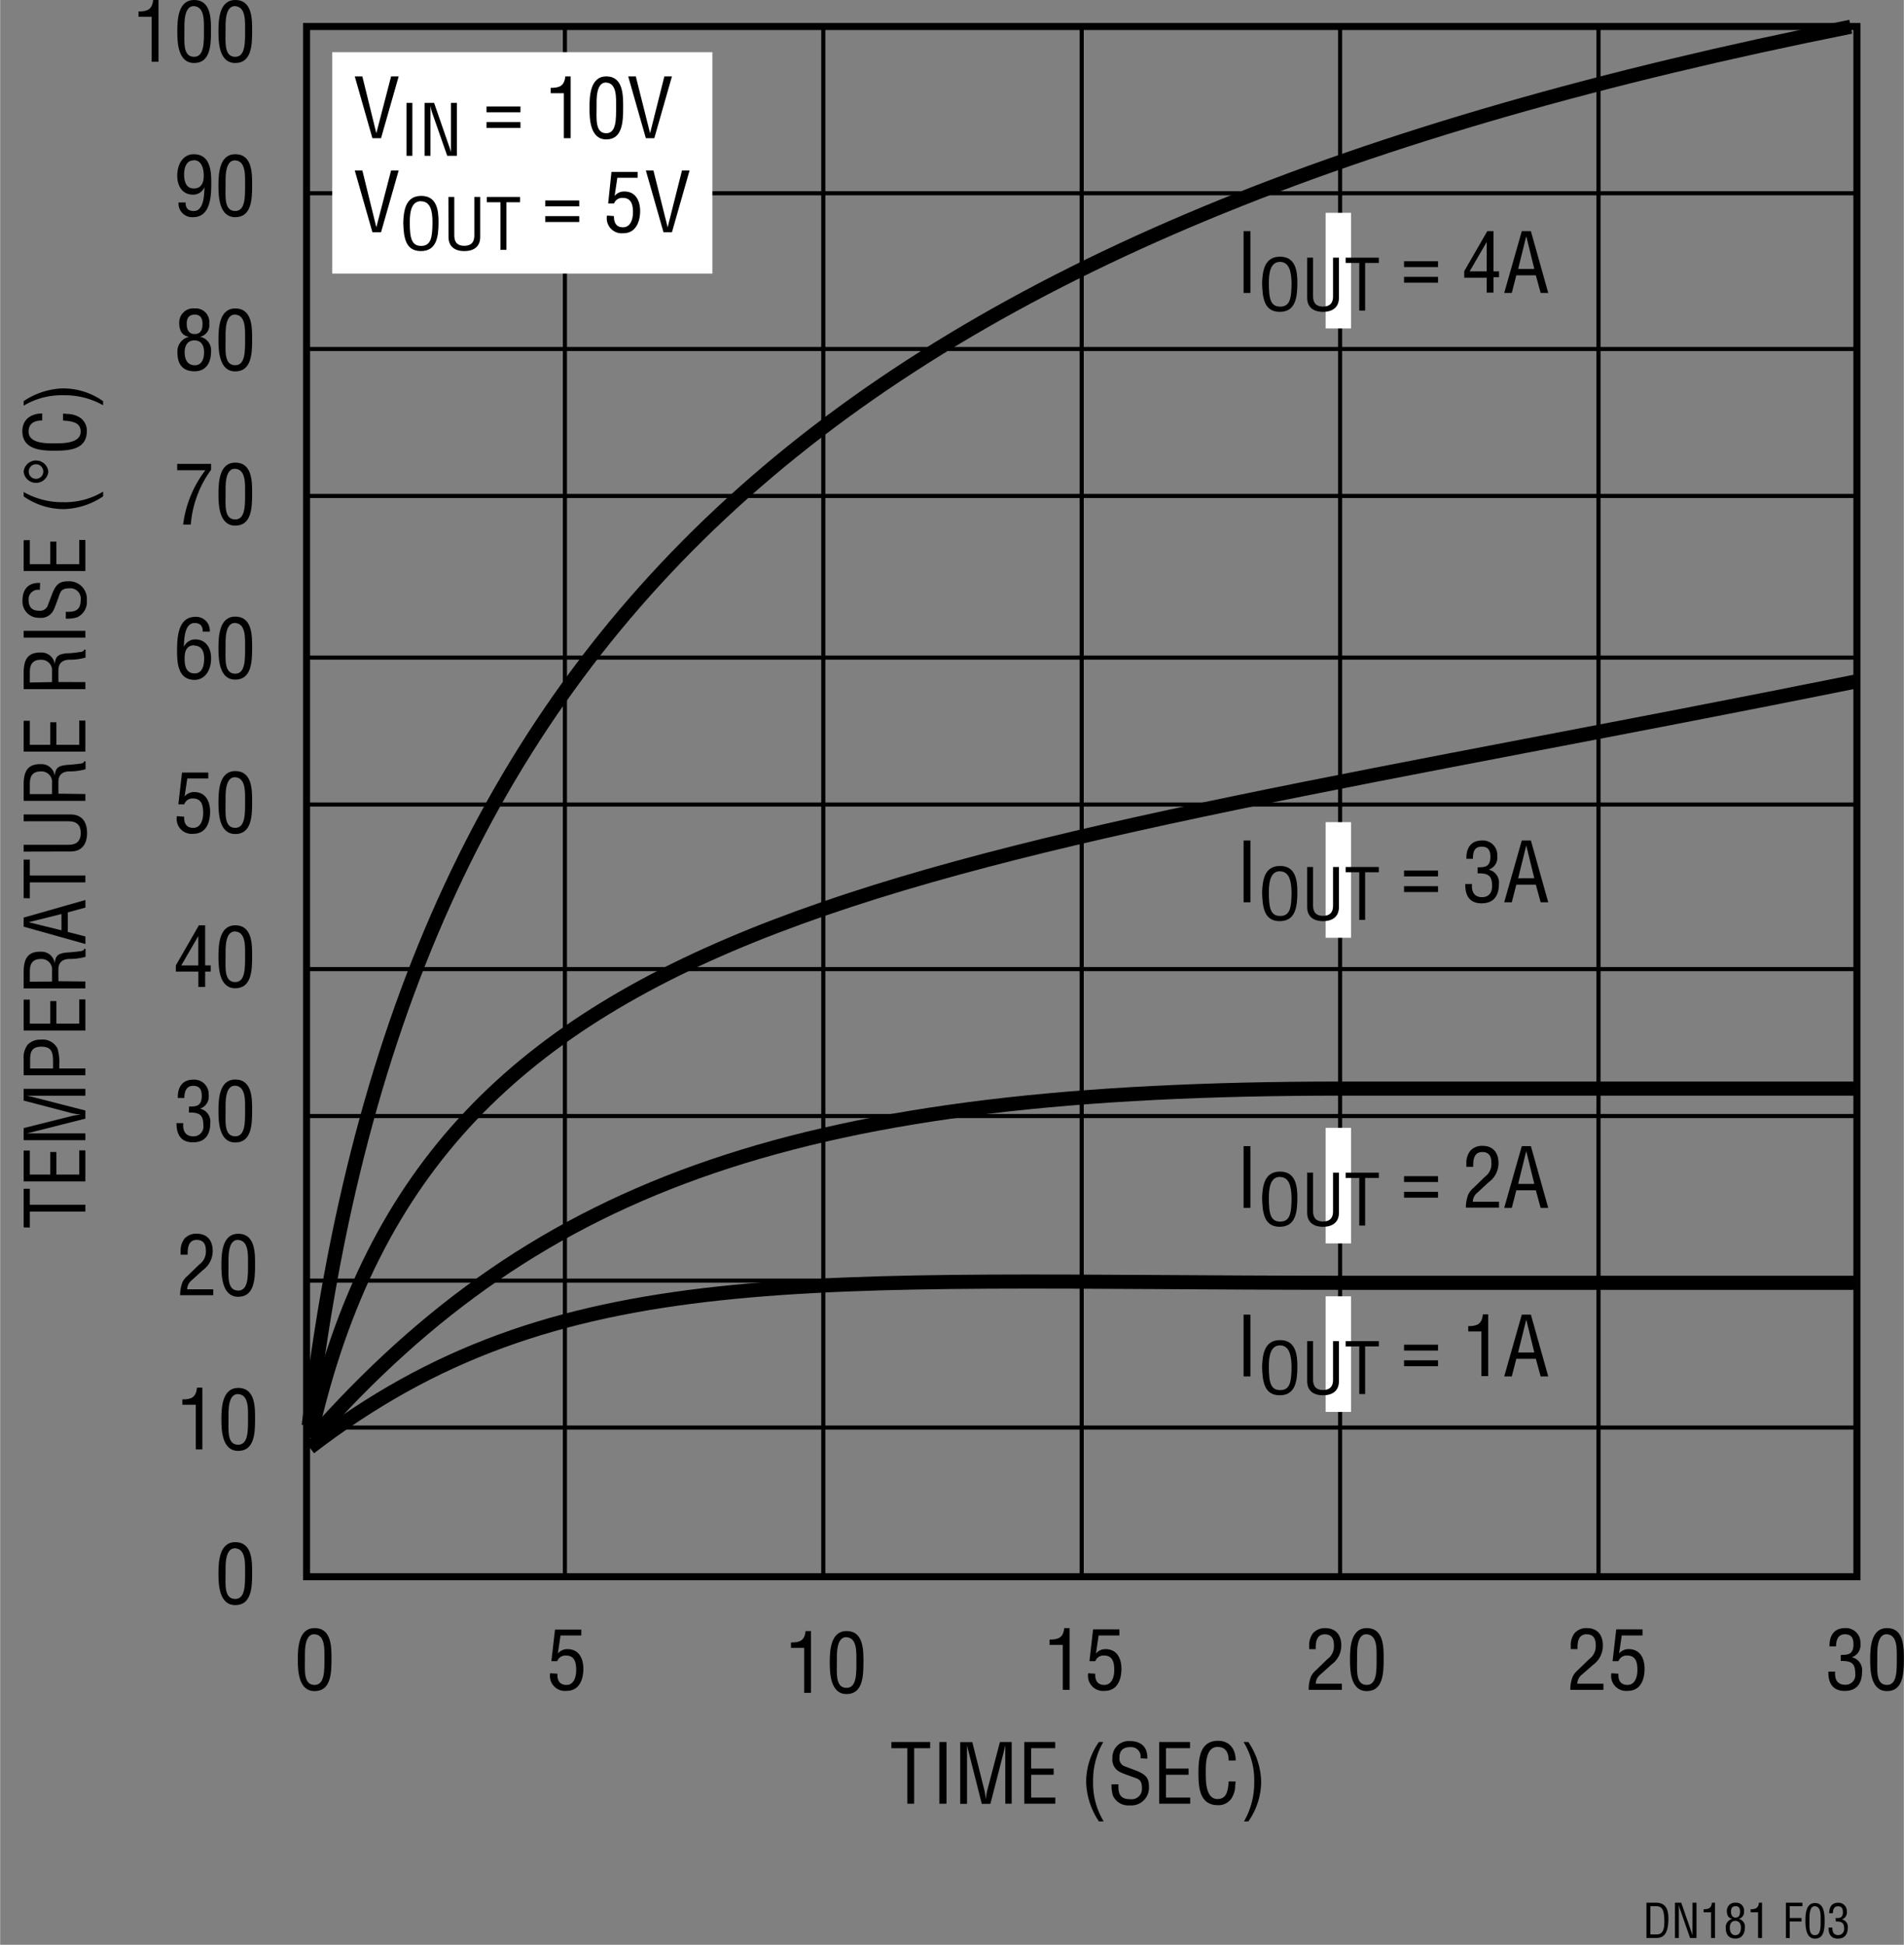 <svg id="fe8681a0-40b5-42f3-983b-c04946702c77" data-name="Layer 1" xmlns="http://www.w3.org/2000/svg" width="26.99pc" height="27.57pc" viewBox="0 0 323.87 330.88"><rect x="0" y="0" width="323.87" height="330.88" fill="#808080" stroke="none"/><path d="M151.62,298.13h6.6v1.05H155.5v9.45h-1.16v-9.45h-2.72Z" transform="translate(0 -1.75)"/><path d="M159.79,308.63v-10.5H161v10.5Z" transform="translate(0 -1.75)"/><path d="M170.09,298.13h2v10.5H171V300c0-.45,0-.89,0-1.33h0c-.13.61-.23,1-.33,1.41l-2.2,8.57H167l-2.2-8.7c-.1-.36-.18-.71-.31-1.28h0c0,.44,0,.91,0,1.35v8.63h-1.16v-10.5h2.06l2.06,8.19a10,10,0,0,1,.22,1.56h0a13.54,13.54,0,0,1,.27-1.57Z" transform="translate(0 -1.75)"/><path d="M174.23,308.63v-10.5h5.26v1.05H175.4v3.47h3.83v1.05H175.4v3.88h4.11v1.05Z" transform="translate(0 -1.75)"/><path d="M187.67,298.13a13.09,13.09,0,0,0-1.73,6.69,12.51,12.51,0,0,0,1.8,6.82h-.81a12.61,12.61,0,0,1-2.17-6.65,11.81,11.81,0,0,1,2.17-6.86Z" transform="translate(0 -1.75)"/><path d="M194,300.89A1.6,1.6,0,0,0,192.3,299c-1.7,0-1.88,1.06-1.88,1.87a1.38,1.38,0,0,0,1,1.43l1.67.63c2,.75,2.35,1.45,2.35,2.83a3,3,0,0,1-3.26,3.15,2.86,2.86,0,0,1-2.87-1.66,5.88,5.88,0,0,1-.23-1.92h1.17c-.06,1.55.23,2.53,2,2.53a1.76,1.76,0,0,0,2-1.83c0-1.6-.65-1.61-1.71-2-.58-.22-1.5-.52-2.06-.81a2.34,2.34,0,0,1-1.25-2.38,2.76,2.76,0,0,1,2.93-2.87c1.92,0,3.1,1,3,3Z" transform="translate(0 -1.75)"/><path d="M197.18,308.63v-10.5h5.25v1.05h-4.09v3.47h3.84v1.05h-3.84v3.88h4.12v1.05Z" transform="translate(0 -1.75)"/><path d="M209,301.28c0-1.25-.43-2.31-1.89-2.31-2,0-2,2.87-2,4.26s-.08,4.6,2,4.6c1.39,0,1.68-1.13,1.83-2.28l.06-.71h1.17c0,.21,0,.43-.06.64a4,4,0,0,1-.62,2.23,2.65,2.65,0,0,1-2.28,1.17c-3.23,0-3.35-3.12-3.35-5.63s.35-5.33,3.34-5.33c2,0,3,1.48,3,3.36Z" transform="translate(0 -1.75)"/><path d="M211.61,311.64a13.07,13.07,0,0,0,1.74-6.69,12.43,12.43,0,0,0-1.81-6.82h.81a12.54,12.54,0,0,1,2.18,6.65,11.82,11.82,0,0,1-2.18,6.86Z" transform="translate(0 -1.75)"/><path d="M50.64,284.09c0-2,.13-5.34,2.86-5.34,2.94,0,2.87,3.34,2.87,5.34,0,2.38-.12,5.38-2.87,5.38S50.64,286,50.64,284.09Zm2.86,4.33c1.74,0,1.67-2.5,1.67-4.51,0-1.49.15-4-1.67-4.11s-1.65,3.14-1.65,4.11C51.85,285.92,51.57,288.42,53.5,288.42Z" transform="translate(0 -1.75)"/><path d="M37.14,269.46c0-2,.13-5.33,2.86-5.33,2.94,0,2.87,3.33,2.87,5.33,0,2.39-.12,5.38-2.87,5.38S37.14,271.33,37.14,269.46ZM40,273.79c1.74,0,1.67-2.49,1.67-4.51,0-1.48.15-4-1.67-4.1s-1.65,3.13-1.65,4.1C38.35,271.3,38.07,273.79,40,273.79Z" transform="translate(0 -1.75)"/><path d="M4,210.58V204H5.05v2.72H14.5v1.16H5.05v2.72Z" transform="translate(0 -1.75)"/><path d="M14.5,202.75H4V197.5H5.05v4.09H8.52v-3.84H9.57v3.84h3.88v-4.12H14.5Z" transform="translate(0 -1.75)"/><path d="M4,189V187H14.5v1.17H5.84c-.44,0-.88,0-1.33,0v0c.62.12,1,.22,1.42.32l8.57,2.2v1.38l-8.7,2.2c-.36.1-.71.18-1.29.31v0l1.36,0H14.5v1.16H4v-2.06l8.2-2.06a10.07,10.07,0,0,1,1.55-.22v0c-.53-.07-1.05-.14-1.57-.26Z" transform="translate(0 -1.75)"/><path d="M14.5,184.69H4v-2.76a3.6,3.6,0,0,1,.69-2.45,3,3,0,0,1,2.24-.85,2.85,2.85,0,0,1,2.82,1.48,8,8,0,0,1,.31,2.72v.7H14.5ZM9,183.53v-1.14c0-1.59-.24-2.57-2-2.56s-1.93,1.08-1.9,2.49v1.21Z" transform="translate(0 -1.75)"/><path d="M14.5,177.08H4v-5.26H5.05v4.09H8.52v-3.84H9.57v3.84h3.88v-4.12H14.5Z" transform="translate(0 -1.75)"/><path d="M14.5,168.74v1.17H4V167.2c0-2.2.58-3.6,3-3.53a2.26,2.26,0,0,1,2.29,2h0c.13-1.36.56-1.69,2-1.86a22.88,22.88,0,0,0,2.34-.23c.2,0,.66-.12.66-.4h.24v1.36a9.68,9.68,0,0,1-2.68.36c-1.05,0-1.94.42-1.94,1.79v2Zm-5.67,0v-1.83a1.8,1.8,0,0,0-1.94-2c-1.8,0-1.84,1.44-1.84,2.23v1.63Z" transform="translate(0 -1.75)"/><path d="M4,159.41v-1.54l10.51-3v1.29l-3,.82v3.33l3,.77v1.28Zm.85-.76v0l5.58,1.38v-2.77Z" transform="translate(0 -1.75)"/><path d="M4,154.56V148H5.05v2.71H14.5v1.17H5.05v2.71Z" transform="translate(0 -1.75)"/><path d="M4,146.64v-1.16h7.55c.83,0,2.16-.13,2.16-2s-1.33-2-2.16-2H4v-1.16h8c1.88,0,2.79,1.24,2.79,3.15s-.91,3.15-2.79,3.15Z" transform="translate(0 -1.75)"/><path d="M14.5,136.85V138H4v-2.71c0-2.2.58-3.6,3-3.53a2.26,2.26,0,0,1,2.29,2h0c.13-1.36.56-1.7,2-1.86.79-.05,1.56-.12,2.34-.23.2,0,.66-.12.66-.4h.24v1.35a9.33,9.33,0,0,1-2.68.37c-1.05,0-1.94.42-1.94,1.79v2Zm-5.67,0V135a1.8,1.8,0,0,0-1.94-2c-1.8,0-1.84,1.44-1.84,2.22v1.64Z" transform="translate(0 -1.75)"/><path d="M14.5,129.63H4v-5.25H5.05v4.09H8.52v-3.84H9.57v3.84h3.88v-4.12H14.5Z" transform="translate(0 -1.75)"/><path d="M14.5,117.8V119H4v-2.7c0-2.2.58-3.6,3-3.53a2.26,2.26,0,0,1,2.29,2h0c.13-1.36.56-1.7,2-1.87.79,0,1.56-.11,2.34-.22.2,0,.66-.13.66-.41h.24v1.36a9.68,9.68,0,0,1-2.68.36c-1.05,0-1.94.43-1.94,1.8v2Zm-5.67,0V116a1.81,1.81,0,0,0-1.94-2c-1.8,0-1.84,1.45-1.84,2.23v1.64Z" transform="translate(0 -1.75)"/><path d="M14.5,110.24H4v-1.16H14.5Z" transform="translate(0 -1.75)"/><path d="M6.75,102.12a1.6,1.6,0,0,0-1.91,1.66c0,1.7,1.06,1.88,1.87,1.88a1.38,1.38,0,0,0,1.43-1L8.77,103c.74-2,1.44-2.35,2.83-2.35a3,3,0,0,1,3.15,3.26,2.86,2.86,0,0,1-1.66,2.87,5.88,5.88,0,0,1-1.92.23v-1.17c1.55.06,2.53-.24,2.53-2a1.76,1.76,0,0,0-1.83-2c-1.6,0-1.61.65-2,1.71-.22.57-.52,1.5-.81,2.06a2.36,2.36,0,0,1-2.38,1.25,2.76,2.76,0,0,1-2.88-2.93c0-1.92,1-3.1,3-3Z" transform="translate(0 -1.75)"/><path d="M14.5,98.9H4V93.65H5.05v4.09H8.52V93.9H9.57v3.84h3.88V93.62H14.5Z" transform="translate(0 -1.75)"/><path d="M4,85.46a13.17,13.17,0,0,0,6.7,1.73,12.51,12.51,0,0,0,6.82-1.8v.81a12.61,12.61,0,0,1-6.65,2.17A11.87,11.87,0,0,1,4,86.2Z" transform="translate(0 -1.75)"/><path d="M8.2,82A2.11,2.11,0,0,1,4,82,2.11,2.11,0,0,1,8.2,82ZM4.86,82A1.24,1.24,0,1,0,6.1,80.74,1.25,1.25,0,0,0,4.86,82Z" transform="translate(0 -1.75)"/><path d="M7.15,73.29c-1.25,0-2.31.44-2.31,1.89,0,2,2.87,2,4.25,2s4.61.08,4.61-2c0-1.38-1.13-1.68-2.28-1.82l-.72-.07V72.13c.21,0,.44,0,.65.05a4.08,4.08,0,0,1,2.23.62,2.67,2.67,0,0,1,1.17,2.28c0,3.24-3.12,3.35-5.63,3.35s-5.34-.35-5.34-3.33c0-2,1.49-3,3.37-3Z" transform="translate(0 -1.75)"/><path d="M17.51,70.7A13.09,13.09,0,0,0,10.82,69,12.56,12.56,0,0,0,4,70.77V70a12.65,12.65,0,0,1,6.66-2.17A11.81,11.81,0,0,1,17.51,70Z" transform="translate(0 -1.75)"/><path d="M32.58,219.58a2,2,0,0,0-.76,1.53h4.44v1H30.62a6,6,0,0,1,.42-2.27,3.41,3.41,0,0,1,.82-1l2-1.94A2.68,2.68,0,0,0,35,214.55c0-1.06-.37-1.85-1.56-1.85-1.44,0-1.56,1.42-1.54,2.52H30.7v-.64a3.34,3.34,0,0,1,.67-2.1,2.66,2.66,0,0,1,2.09-.83c1.79,0,2.7,1.19,2.7,2.93a4,4,0,0,1-1.69,3.28Z" transform="translate(0 -1.75)"/><path d="M37.64,217c0-2,.13-5.34,2.86-5.34,2.94,0,2.87,3.34,2.87,5.34,0,2.38-.12,5.38-2.87,5.38S37.64,218.85,37.64,217Zm2.86,4.33c1.74,0,1.67-2.5,1.67-4.51,0-1.49.15-4-1.67-4.11s-1.65,3.14-1.65,4.11C38.85,218.82,38.57,221.32,40.5,221.32Z" transform="translate(0 -1.75)"/><path d="M33.81,159.18h1.07V166h.94v1.05h-.94v2.62H33.72v-2.62H29.89V166Zm-3,6.83h2.9v-5h0Z" transform="translate(0 -1.75)"/><path d="M37.14,164.51c0-2,.13-5.33,2.86-5.33,2.94,0,2.87,3.33,2.87,5.33,0,2.39-.12,5.38-2.87,5.38S37.14,166.38,37.14,164.51ZM40,168.84c1.74,0,1.67-2.49,1.67-4.51,0-1.48.15-4-1.67-4.1s-1.65,3.14-1.65,4.1C38.35,166.35,38.07,168.84,40,168.84Z" transform="translate(0 -1.75)"/><path d="M30.1,112.54c0-2.18.09-5.84,3.11-5.84a2.32,2.32,0,0,1,2.45,2.51H34.47c0-.95-.4-1.46-1.4-1.46-1.78,0-1.76,3-1.82,4.08h0a2.08,2.08,0,0,1,1.93-1.29c1.88,0,2.71,1.51,2.71,3.21,0,2.24-1.2,3.67-2.79,3.67C30.31,117.42,30.1,114.7,30.1,112.54Zm2.92-1c-1.38,0-1.63,1.15-1.63,2.12-.07,2,.66,2.66,1.71,2.66,1.37,0,1.61-1.49,1.61-2.55S34.36,111.59,33,111.59Z" transform="translate(0 -1.75)"/><path d="M37.14,112c0-2,.13-5.34,2.86-5.34,2.94,0,2.87,3.34,2.87,5.34,0,2.38-.12,5.38-2.87,5.38S37.14,113.9,37.14,112ZM40,116.37c1.74,0,1.67-2.5,1.67-4.51,0-1.49.15-4-1.67-4.11s-1.65,3.14-1.65,4.11C38.35,113.87,38.07,116.37,40,116.37Z" transform="translate(0 -1.75)"/><path d="M94.81,286.51c-.06,1.12.36,1.91,1.55,1.91S98,287.18,98,285.88s-.26-2.46-1.75-2.46a1.46,1.46,0,0,0-1.47.95h-1L94.4,279h4.47V280H95.34l-.46,3.08,0,0a2.06,2.06,0,0,1,1.66-.75c1.94,0,2.68,1.62,2.68,3.33,0,1.86-.69,3.77-2.86,3.77a2.56,2.56,0,0,1-2.79-3Z" transform="translate(0 -1.75)"/><path d="M136.78,282.11h-2.24v-.91c1.5,0,2.32-.31,2.49-1.95h.91v10.51h-1.16Z" transform="translate(0 -1.75)"/><path d="M141.14,284.59c0-2,.13-5.34,2.86-5.34,2.94,0,2.87,3.34,2.87,5.34,0,2.38-.12,5.38-2.87,5.38S141.14,286.45,141.14,284.59Zm2.86,4.33c1.74,0,1.67-2.5,1.67-4.51,0-1.49.15-4-1.67-4.11s-1.65,3.14-1.65,4.11C142.35,286.42,142.07,288.92,144,288.92Z" transform="translate(0 -1.75)"/><path d="M180.78,281.61h-2.24v-.91c1.5,0,2.32-.31,2.49-1.95h.91v10.51h-1.16Z" transform="translate(0 -1.75)"/><path d="M186.31,286.51c-.06,1.12.36,1.91,1.55,1.91s1.68-1.24,1.68-2.54-.26-2.46-1.75-2.46a1.46,1.46,0,0,0-1.47.95h-1l.62-5.41h4.47V280h-3.53l-.46,3.08,0,0a2.06,2.06,0,0,1,1.66-.75c1.94,0,2.68,1.62,2.68,3.33,0,1.86-.69,3.77-2.86,3.77a2.56,2.56,0,0,1-2.79-3Z" transform="translate(0 -1.75)"/><path d="M224.58,286.68a2,2,0,0,0-.76,1.53h4.44v1.05h-5.64A6,6,0,0,1,223,287a3.41,3.41,0,0,1,.82-1.05l2-1.94a2.68,2.68,0,0,0,1.09-2.35c0-1.06-.37-1.85-1.56-1.85-1.44,0-1.56,1.42-1.54,2.52H222.7v-.64a3.34,3.34,0,0,1,.67-2.1,2.68,2.68,0,0,1,2.09-.83c1.79,0,2.7,1.19,2.7,2.93a4,4,0,0,1-1.69,3.28Z" transform="translate(0 -1.75)"/><path d="M229.64,284.09c0-2,.13-5.34,2.86-5.34,2.94,0,2.87,3.34,2.87,5.34,0,2.38-.12,5.38-2.87,5.38S229.64,286,229.64,284.09Zm2.86,4.33c1.74,0,1.67-2.5,1.67-4.51,0-1.49.15-4-1.67-4.11s-1.65,3.14-1.65,4.11C230.85,285.92,230.57,288.42,232.5,288.42Z" transform="translate(0 -1.75)"/><path d="M280.08,331.47v-6h1.65c1.87,0,2.13,1.52,2.08,3s-.34,3-2,3Zm.67-.6h1.06c1,0,1.38-.73,1.31-2.52-.05-1.37-.24-2.28-1.31-2.28h-1.06Z" transform="translate(0 -1.75)"/><path d="M287.92,325.47h.67v6H287.5l-1.68-4.8a4.71,4.71,0,0,1-.23-.9h0c0,.3,0,.62,0,.92v4.78h-.66v-6H286l1.7,4.91a5.81,5.81,0,0,1,.21.66h0c0-.22,0-.45,0-.67Z" transform="translate(0 -1.75)"/><path d="M291.07,327.1H289.8v-.52c.85,0,1.32-.17,1.42-1.11h.52v6h-.67Z" transform="translate(0 -1.75)"/><path d="M294.71,328.22c-.71-.12-.95-.64-.95-1.32a1.37,1.37,0,0,1,1.51-1.43,1.31,1.31,0,0,1,1.4,1.47,1.16,1.16,0,0,1-.91,1.28v0a1.33,1.33,0,0,1,1.07,1.42c0,1-.44,1.93-1.6,1.93s-1.66-.68-1.66-1.84a1.43,1.43,0,0,1,1.14-1.51Zm.54,2.77c.55,0,.9-.46.9-1.27,0-.62-.25-1.16-.95-1.16s-.94.56-.94,1.17S294.47,331,295.25,331Zm0-3c.59,0,.75-.44.75-1s-.16-.93-.75-.93-.79.37-.79.91S294.67,328,295.23,328Z" transform="translate(0 -1.75)"/><path d="M299.07,327.1H297.8v-.52c.85,0,1.32-.17,1.42-1.11h.52v6h-.67Z" transform="translate(0 -1.75)"/><path d="M303.8,331.47v-6h2.81v.6h-2.15v2h2v.6h-2v2.83Z" transform="translate(0 -1.75)"/><path d="M307.12,328.52c0-1.12.08-3,1.64-3s1.63,1.91,1.63,3c0,1.36-.07,3.07-1.63,3.07S307.12,329.58,307.12,328.52Zm1.64,2.47c1,0,.95-1.42.95-2.57,0-.85.08-2.27-.95-2.35s-.95,1.79-.95,2.35C307.81,329.57,307.65,331,308.76,331Z" transform="translate(0 -1.75)"/><path d="M312.26,328.08c.53,0,1.24.08,1.24-1,0-.59-.18-1-.84-1s-.86.56-.86,1.18h-.63c0-1,.42-1.78,1.5-1.78a1.41,1.41,0,0,1,1.5,1.49,1.23,1.23,0,0,1-.84,1.34v0a1.27,1.27,0,0,1,1,1.38c0,1.12-.5,1.89-1.69,1.89s-1.6-.79-1.58-1.88h.65c0,.64.13,1.28,1,1.28a1,1,0,0,0,1-1.07c0-1.05-.4-1.25-1.41-1.24Z" transform="translate(0 -1.75)"/><polyline points="4 1.38 4 306.88 318.37 306.88" fill="none"/><line x1="23.54" y1="136.88" y2="136.88" fill="none"/><line x1="183.5" y1="296.88" x2="183.5" y2="322.38" fill="none"/><line x1="315.37" y1="315" x2="315.37" y2="330.88" fill="none"/><path d="M269.08,286.68a2,2,0,0,0-.76,1.53h4.44v1.05h-5.64a6,6,0,0,1,.42-2.27,3.41,3.41,0,0,1,.82-1.05l2-1.94a2.68,2.68,0,0,0,1.09-2.35c0-1.06-.37-1.85-1.56-1.85-1.44,0-1.56,1.42-1.54,2.52H267.2v-.64a3.34,3.34,0,0,1,.67-2.1,2.68,2.68,0,0,1,2.09-.83c1.79,0,2.7,1.19,2.7,2.93A4,4,0,0,1,271,285Z" transform="translate(0 -1.75)"/><path d="M275.31,286.51c-.06,1.12.36,1.91,1.55,1.91s1.68-1.24,1.68-2.54-.26-2.46-1.75-2.46a1.46,1.46,0,0,0-1.47.95h-1l.62-5.41h4.47V280h-3.53l-.46,3.08,0,0a2.06,2.06,0,0,1,1.66-.75c1.94,0,2.68,1.62,2.68,3.33,0,1.86-.69,3.77-2.86,3.77a2.56,2.56,0,0,1-2.79-3Z" transform="translate(0 -1.75)"/><rect x="52.13" y="4.51" width="263.75" height="263.75" fill="none" stroke="#000" stroke-width="1.2"/><path d="M184,138.13" transform="translate(0 -1.75)" fill="none" stroke="#000" stroke-width="1.2"/><line x1="271.92" y1="268.26" x2="271.92" y2="4.63" fill="none" stroke="#000" stroke-width="0.7"/><line x1="227.96" y1="268.26" x2="227.96" y2="4.63" fill="none" stroke="#000" stroke-width="0.7"/><line x1="184" y1="268.26" x2="184" y2="4.63" fill="none" stroke="#000" stroke-width="0.7"/><line x1="140.04" y1="268.26" x2="140.04" y2="4.63" fill="none" stroke="#000" stroke-width="0.7"/><line x1="96.08" y1="268.26" x2="96.08" y2="4.63" fill="none" stroke="#000" stroke-width="0.7"/><line x1="52.25" y1="217.88" x2="316.25" y2="217.88" fill="none" stroke="#000" stroke-width="0.7"/><line x1="52.25" y1="164.88" x2="316.25" y2="164.88" fill="none" stroke="#000" stroke-width="0.7"/><line x1="52.25" y1="111.88" x2="316.25" y2="111.88" fill="none" stroke="#000" stroke-width="0.7"/><line x1="52.25" y1="59.38" x2="316.25" y2="59.38" fill="none" stroke="#000" stroke-width="0.7"/><line x1="52.25" y1="242.88" x2="316.25" y2="242.88" fill="none" stroke="#000" stroke-width="0.7"/><line x1="52.25" y1="189.88" x2="316.25" y2="189.88" fill="none" stroke="#000" stroke-width="0.7"/><line x1="52.25" y1="136.88" x2="316.25" y2="136.88" fill="none" stroke="#000" stroke-width="0.7"/><line x1="52.25" y1="84.38" x2="316.25" y2="84.38" fill="none" stroke="#000" stroke-width="0.7"/><line x1="51.75" y1="32.88" x2="315.75" y2="32.88" fill="none" stroke="#000" stroke-width="0.7"/><path d="M32.13,59.05c-1.24-.21-1.66-1.13-1.66-2.32a2.39,2.39,0,0,1,2.66-2.5,2.29,2.29,0,0,1,2.44,2.57A2,2,0,0,1,34,59.05v0a2.33,2.33,0,0,1,1.88,2.5c0,1.8-.77,3.37-2.8,3.37s-2.92-1.19-2.92-3.22a2.54,2.54,0,0,1,2-2.65Zm1,4.84c1,0,1.56-.8,1.56-2.23,0-1.07-.43-2-1.65-2s-1.65,1-1.65,2S31.71,63.89,33.09,63.89Zm0-5.31c1,0,1.3-.77,1.3-1.68s-.28-1.62-1.32-1.62-1.37.64-1.37,1.58S32.08,58.58,33.06,58.58Z" transform="translate(0 -1.75)"/><path d="M37.14,59.56c0-2,.13-5.33,2.86-5.33,2.94,0,2.87,3.33,2.87,5.33,0,2.38-.12,5.38-2.87,5.38S37.14,61.43,37.14,59.56ZM40,63.89c1.74,0,1.67-2.49,1.67-4.51,0-1.48.15-4-1.67-4.1s-1.65,3.14-1.65,4.1C38.35,61.4,38.07,63.89,40,63.89Z" transform="translate(0 -1.75)"/><path d="M25.78,4.61H23.54V3.7c1.5,0,2.32-.31,2.49-1.95h.91V12.26H25.78Z" transform="translate(0 -1.75)"/><path d="M30.14,7.09c0-2,.13-5.34,2.86-5.34,2.94,0,2.87,3.33,2.87,5.34,0,2.38-.12,5.38-2.87,5.38S30.14,9,30.14,7.09ZM33,11.42c1.74,0,1.67-2.5,1.67-4.51,0-1.49.15-4-1.67-4.11s-1.65,3.14-1.65,4.11C31.35,8.92,31.07,11.42,33,11.42Z" transform="translate(0 -1.75)"/><path d="M37.14,7.09c0-2,.13-5.34,2.86-5.34,2.94,0,2.87,3.33,2.87,5.34,0,2.38-.12,5.38-2.87,5.38S37.14,9,37.14,7.09ZM40,11.42c1.74,0,1.67-2.5,1.67-4.51,0-1.49.15-4-1.67-4.11s-1.65,3.14-1.65,4.11C38.35,8.92,38.07,11.42,40,11.42Z" transform="translate(0 -1.75)"/><path d="M33.28,240.75H31v-.91c1.5,0,2.32-.31,2.49-2h.91v10.5H33.28Z" transform="translate(0 -1.75)"/><path d="M37.64,243.23c0-2,.13-5.34,2.86-5.34,2.94,0,2.87,3.33,2.87,5.34,0,2.38-.12,5.37-2.87,5.37S37.64,245.09,37.64,243.23Zm2.86,4.32c1.74,0,1.67-2.49,1.67-4.51,0-1.48.15-4-1.67-4.1s-1.65,3.14-1.65,4.1C38.85,245.06,38.57,247.55,40.5,247.55Z" transform="translate(0 -1.75)"/><path d="M32.13,190c.93,0,2.17.14,2.17-1.79,0-1-.3-1.72-1.47-1.72s-1.49,1-1.49,2.06H30.23c-.06-1.77.73-3.11,2.63-3.11a2.46,2.46,0,0,1,2.62,2.6A2.15,2.15,0,0,1,34,190.37v0a2.24,2.24,0,0,1,1.75,2.43c0,2-.87,3.3-2.95,3.3S30,194.74,30,192.84h1.15c-.1,1.12.23,2.24,1.72,2.24a1.65,1.65,0,0,0,1.7-1.88c0-1.83-.7-2.18-2.47-2.17Z" transform="translate(0 -1.75)"/><path d="M37.14,190.75c0-2,.13-5.33,2.86-5.33,2.94,0,2.87,3.33,2.87,5.33,0,2.38-.12,5.38-2.87,5.38S37.14,192.62,37.14,190.75ZM40,195.08c1.74,0,1.67-2.49,1.67-4.51,0-1.48.15-4-1.67-4.1s-1.65,3.13-1.65,4.1C38.35,192.59,38.07,195.08,40,195.08Z" transform="translate(0 -1.75)"/><path d="M31.31,140.7c-.06,1.12.36,1.9,1.55,1.9s1.68-1.23,1.68-2.53-.26-2.47-1.75-2.47a1.47,1.47,0,0,0-1.47,1h-1l.62-5.41h4.47v1H31.84l-.46,3.08,0,0a2,2,0,0,1,1.66-.76c1.94,0,2.68,1.63,2.68,3.34,0,1.86-.69,3.76-2.86,3.76a2.55,2.55,0,0,1-2.79-3Z" transform="translate(0 -1.75)"/><path d="M37.14,138.28c0-2,.13-5.34,2.86-5.34,2.94,0,2.87,3.33,2.87,5.34,0,2.38-.12,5.37-2.87,5.37S37.14,140.14,37.14,138.28ZM40,142.6c1.74,0,1.67-2.49,1.67-4.51,0-1.48.15-4-1.67-4.1s-1.65,3.14-1.65,4.1C38.35,140.11,38.07,142.6,40,142.6Z" transform="translate(0 -1.75)"/><path d="M30.12,80.67h5.77v1A18.27,18.27,0,0,0,32.43,91h-1.3a19.06,19.06,0,0,1,3.79-9.25h-4.8Z" transform="translate(0 -1.75)"/><path d="M37.14,85.8c0-2,.13-5.34,2.86-5.34,2.94,0,2.87,3.34,2.87,5.34,0,2.38-.12,5.38-2.87,5.38S37.14,87.66,37.14,85.8ZM40,90.13c1.74,0,1.67-2.49,1.67-4.51,0-1.49.15-4-1.67-4.11s-1.65,3.14-1.65,4.11C38.35,87.64,38.07,90.13,40,90.13Z" transform="translate(0 -1.75)"/><path d="M35.92,32.86c0,2.19-.09,5.84-3.11,5.84a2.32,2.32,0,0,1-2.46-2.5h1.2c0,.95.4,1.45,1.4,1.45,1.77,0,1.76-2.95,1.82-4.07h0a2.1,2.1,0,0,1-1.93,1.29c-1.88,0-2.71-1.52-2.71-3.21,0-2.24,1.19-3.67,2.79-3.67C35.71,28,35.92,30.71,35.92,32.86Zm-3-3.82c-1.31,0-1.62,1.34-1.62,2.41s.28,2.37,1.64,2.37,1.7-1.1,1.7-2.19S34.33,29,32.93,29Z" transform="translate(0 -1.75)"/><path d="M37.14,33.33c0-2,.13-5.34,2.86-5.34,2.94,0,2.87,3.33,2.87,5.34,0,2.38-.12,5.37-2.87,5.37S37.14,35.19,37.14,33.33ZM40,37.65c1.74,0,1.67-2.49,1.67-4.51,0-1.48.15-4-1.67-4.1s-1.65,3.14-1.65,4.1C38.35,35.16,38.07,37.65,40,37.65Z" transform="translate(0 -1.75)"/><path d="M313.13,283.32c.93-.06,2.17.14,2.17-1.8,0-1-.3-1.72-1.47-1.72s-1.49,1-1.49,2.06h-1.11c-.06-1.76.73-3.11,2.63-3.11a2.46,2.46,0,0,1,2.62,2.61,2.16,2.16,0,0,1-1.47,2.35v0a2.23,2.23,0,0,1,1.75,2.42c0,2-.87,3.31-2.95,3.31s-2.82-1.39-2.78-3.29h1.15c-.1,1.12.23,2.24,1.72,2.24a1.65,1.65,0,0,0,1.7-1.88c0-1.84-.7-2.19-2.47-2.17Z" transform="translate(0 -1.75)"/><path d="M318.14,284.09c0-2,.13-5.34,2.86-5.34,2.94,0,2.87,3.34,2.87,5.34,0,2.38-.12,5.38-2.87,5.38S318.14,286,318.14,284.09Zm2.86,4.33c1.74,0,1.67-2.5,1.67-4.51,0-1.49.15-4-1.67-4.11s-1.65,3.14-1.65,4.11C319.35,285.92,319.07,288.42,321,288.42Z" transform="translate(0 -1.75)"/><path d="M52.5,244.3C68.68,104.51,146.32,40,314.83,6.3" transform="translate(0 -1.75)" fill="none" stroke="#000" stroke-width="2.4"/><path d="M52.83,246c20.67-92.33,102.67-96,263-128.33" transform="translate(0 -1.75)" fill="none" stroke="#000" stroke-width="2.4"/><path d="M53,246.59c39-44.22,84.44-59.63,175.13-59.63H315.5" transform="translate(0 -1.75)" fill="none" stroke="#000" stroke-width="2.4"/><path d="M52.67,248.05C95,215.49,137.48,220,228.17,220H315.5" transform="translate(0 -1.75)" fill="none" stroke="#000" stroke-width="2.4"/><rect x="56.5" y="8.88" width="64.67" height="37.67" fill="#fff"/><path d="M66.51,14.75H67.8l-3,10.51H63.33l-3-10.51h1.29L64,24.42h0Z" transform="translate(0 -1.75)"/><path d="M69.13,28.26v-9h1v9Z" transform="translate(0 -1.75)"/><path d="M76.7,19.26h1v9H76.06l-2.52-7.2a7.21,7.21,0,0,1-.33-1.35h0c0,.45,0,.92,0,1.37v7.18h-1v-9h1.62l2.55,7.37a9.46,9.46,0,0,1,.32,1h0c0-.32,0-.67,0-1Z" transform="translate(0 -1.75)"/><path d="M88.52,20.86H82.74v-1h5.78Zm0,2.66H82.74v-1h5.78Z" transform="translate(0 -1.75)"/><path d="M95.9,17.61H93.66V16.7c1.49,0,2.32-.31,2.49-1.95h.91V25.26H95.9Z" transform="translate(0 -1.75)"/><path d="M100.26,20.09c0-2,.13-5.34,2.86-5.34,2.94,0,2.87,3.33,2.87,5.34,0,2.38-.12,5.38-2.87,5.38S100.26,22,100.26,20.09Zm2.86,4.33c1.74,0,1.67-2.5,1.67-4.51,0-1.49.15-4-1.67-4.11s-1.65,3.14-1.65,4.11C101.47,21.92,101.19,24.42,103.12,24.42Z" transform="translate(0 -1.75)"/><path d="M113,14.75h1.29l-3,10.51h-1.44l-3-10.51h1.29l2.43,9.67h0Z" transform="translate(0 -1.75)"/><path d="M66.51,30.75H67.8l-3,10.51H63.33l-3-10.51h1.29L64,40.42h0Z" transform="translate(0 -1.75)"/><path d="M71.65,35.08c2.62,0,2.95,2.42,2.93,4.49,0,2.49-.33,4.9-3,4.9s-2.94-2.41-3-4.9C68.66,37.5,69,35.08,71.65,35.08Zm-.05.9c-1.54,0-1.92,1.61-1.91,3.61,0,2.6.28,4,1.93,4s1.92-1.38,1.93-4C73.56,37.59,73.18,36,71.6,36Z" transform="translate(0 -1.75)"/><path d="M76.26,35.26h1v6.47c0,.7.11,1.84,1.7,1.84s1.72-1.14,1.71-1.84V35.26h1v6.83c0,1.6-1.07,2.38-2.7,2.38s-2.69-.78-2.69-2.38Z" transform="translate(0 -1.75)"/><path d="M82.8,35.26h5.64v.9H86.12v8.1h-1v-8.1H82.8Z" transform="translate(0 -1.75)"/><path d="M98.52,36.86H92.73v-1h5.79Zm0,2.66H92.73v-1h5.79Z" transform="translate(0 -1.75)"/><path d="M104.42,38.51c0,1.12.37,1.91,1.56,1.91s1.68-1.24,1.68-2.54-.27-2.46-1.75-2.46a1.46,1.46,0,0,0-1.47.95h-1L104,31h4.46v1H105l-.46,3.08,0,0a2.08,2.08,0,0,1,1.67-.75c1.93,0,2.67,1.62,2.67,3.33s-.68,3.77-2.85,3.77a2.55,2.55,0,0,1-2.79-3Z" transform="translate(0 -1.75)"/><path d="M116,30.75h1.29l-3,10.51h-1.44l-3-10.51h1.29l2.42,9.67h0Z" transform="translate(0 -1.75)"/><rect x="225.5" y="36.21" width="4.33" height="19.67" fill="#fff"/><path d="M211.54,51.59V41.08h1.16V51.59Z" transform="translate(0 -1.75)"/><path d="M217.75,45.42c2.63,0,2.95,2.42,2.94,4.48,0,2.5-.33,4.91-3,4.91s-2.94-2.41-3-4.91C214.77,47.84,215.08,45.42,217.75,45.42Zm0,.89c-1.54,0-1.92,1.61-1.91,3.61,0,2.61.27,4,1.93,4s1.92-1.38,1.93-4C219.67,47.92,219.29,46.31,217.71,46.31Z" transform="translate(0 -1.75)"/><path d="M222.36,45.59h1v6.47c0,.71.11,1.85,1.7,1.85s1.72-1.14,1.7-1.85V45.59h1v6.83c0,1.61-1.07,2.39-2.7,2.39s-2.7-.78-2.7-2.39Z" transform="translate(0 -1.75)"/><path d="M228.9,45.59h5.65v.9h-2.33v8.1h-1v-8.1H228.9Z" transform="translate(0 -1.75)"/><path d="M244.62,47.19h-5.78v-1h5.78Zm0,2.66h-5.78v-1h5.78Z" transform="translate(0 -1.75)"/><path d="M253,41.08h1.06v6.84H255v1h-.94v2.62h-1.16V49h-3.82V47.89Zm-3,6.84h2.9v-5h0Z" transform="translate(0 -1.75)"/><path d="M258.87,41.08h1.55l2.95,10.51h-1.29l-.82-3h-3.32l-.77,3h-1.29Zm.76.84h0l-1.38,5.59H261Z" transform="translate(0 -1.75)"/><rect x="225.5" y="139.88" width="4.33" height="19.67" fill="#fff"/><path d="M211.54,155.26V144.75h1.16v10.51Z" transform="translate(0 -1.75)"/><path d="M217.75,149.08c2.63,0,2.95,2.42,2.94,4.49,0,2.49-.33,4.9-3,4.9s-2.94-2.41-3-4.9C214.77,151.5,215.08,149.08,217.75,149.08Zm0,.9c-1.54,0-1.92,1.61-1.91,3.61,0,2.6.27,4,1.93,4s1.92-1.38,1.93-4C219.67,151.59,219.29,150,217.71,150Z" transform="translate(0 -1.75)"/><path d="M222.36,149.26h1v6.47c0,.7.11,1.84,1.7,1.84s1.72-1.14,1.7-1.84v-6.47h1v6.83c0,1.6-1.07,2.38-2.7,2.38s-2.7-.78-2.7-2.38Z" transform="translate(0 -1.75)"/><path d="M228.9,149.26h5.65v.9h-2.33v8.1h-1v-8.1H228.9Z" transform="translate(0 -1.75)"/><path d="M244.62,150.86h-5.78v-1h5.78Zm0,2.66h-5.78v-1h5.78Z" transform="translate(0 -1.75)"/><path d="M251.36,149.32c.92-.06,2.17.14,2.17-1.8,0-1-.31-1.72-1.47-1.72-1.32,0-1.5,1-1.5,2.06h-1.11c-.06-1.76.73-3.11,2.63-3.11a2.46,2.46,0,0,1,2.62,2.61,2.16,2.16,0,0,1-1.47,2.35v0a2.23,2.23,0,0,1,1.75,2.42c0,2-.86,3.31-2.95,3.31s-2.82-1.39-2.77-3.29h1.14c-.09,1.12.23,2.24,1.73,2.24,1.15,0,1.69-.8,1.69-1.88,0-1.84-.7-2.19-2.46-2.17Z" transform="translate(0 -1.75)"/><path d="M258.87,144.75h1.55l2.95,10.51h-1.29l-.82-3h-3.32l-.77,3h-1.29Zm.76.84h0l-1.38,5.59H261Z" transform="translate(0 -1.75)"/><rect x="225.5" y="191.88" width="4.33" height="19.67" fill="#fff"/><path d="M211.54,207.26V196.75h1.16v10.51Z" transform="translate(0 -1.75)"/><path d="M217.75,201.08c2.63,0,2.95,2.43,2.94,4.49,0,2.49-.33,4.9-3,4.9s-2.94-2.41-3-4.9C214.77,203.51,215.08,201.08,217.75,201.08Zm0,.9c-1.54,0-1.92,1.61-1.91,3.61,0,2.6.27,4,1.93,4s1.92-1.38,1.93-4C219.67,203.59,219.29,202,217.71,202Z" transform="translate(0 -1.75)"/><path d="M222.36,201.26h1v6.47c0,.7.11,1.84,1.7,1.84s1.72-1.14,1.7-1.84v-6.47h1v6.83c0,1.6-1.07,2.38-2.7,2.38s-2.7-.78-2.7-2.38Z" transform="translate(0 -1.75)"/><path d="M228.9,201.26h5.65v.9h-2.33v8.1h-1v-8.1H228.9Z" transform="translate(0 -1.75)"/><path d="M244.62,202.86h-5.78v-1h5.78Zm0,2.66h-5.78v-1h5.78Z" transform="translate(0 -1.75)"/><path d="M251.3,204.68a2,2,0,0,0-.76,1.53H255v1h-5.64a6,6,0,0,1,.42-2.27,3.44,3.44,0,0,1,.83-1.05l2-1.94a2.68,2.68,0,0,0,1.09-2.35c0-1.06-.36-1.85-1.55-1.85-1.45,0-1.57,1.42-1.54,2.52h-1.17v-.64a3.29,3.29,0,0,1,.68-2.1,2.65,2.65,0,0,1,2.08-.83c1.8,0,2.71,1.19,2.71,2.93a4,4,0,0,1-1.7,3.28Z" transform="translate(0 -1.75)"/><path d="M258.87,196.75h1.55l2.95,10.51h-1.29l-.82-3h-3.32l-.77,3h-1.29Zm.76.84h0l-1.38,5.59H261Z" transform="translate(0 -1.75)"/><rect x="225.5" y="220.55" width="4.33" height="19.67" fill="#fff"/><path d="M211.54,235.93V225.42h1.16v10.51Z" transform="translate(0 -1.75)"/><path d="M217.75,229.75c2.63,0,2.95,2.42,2.94,4.49,0,2.49-.33,4.9-3,4.9s-2.94-2.41-3-4.9C214.77,232.17,215.08,229.75,217.75,229.75Zm0,.9c-1.54,0-1.92,1.61-1.91,3.61,0,2.6.27,4,1.93,4s1.92-1.38,1.93-4C219.67,232.26,219.29,230.65,217.71,230.65Z" transform="translate(0 -1.75)"/><path d="M222.36,229.93h1v6.47c0,.7.11,1.84,1.7,1.84s1.72-1.14,1.7-1.84v-6.47h1v6.82c0,1.61-1.07,2.39-2.7,2.39s-2.7-.78-2.7-2.39Z" transform="translate(0 -1.75)"/><path d="M228.9,229.93h5.65v.9h-2.33v8.1h-1v-8.1H228.9Z" transform="translate(0 -1.75)"/><path d="M244.62,231.53h-5.78v-1h5.78Zm0,2.66h-5.78v-1h5.78Z" transform="translate(0 -1.75)"/><path d="M252,228.28h-2.24v-.91c1.5,0,2.32-.31,2.49-2h.91v10.51H252Z" transform="translate(0 -1.75)"/><path d="M258.87,225.42h1.55l2.95,10.51h-1.29l-.82-3h-3.32l-.77,3h-1.29Zm.76.84h0l-1.38,5.59H261Z" transform="translate(0 -1.75)"/></svg>